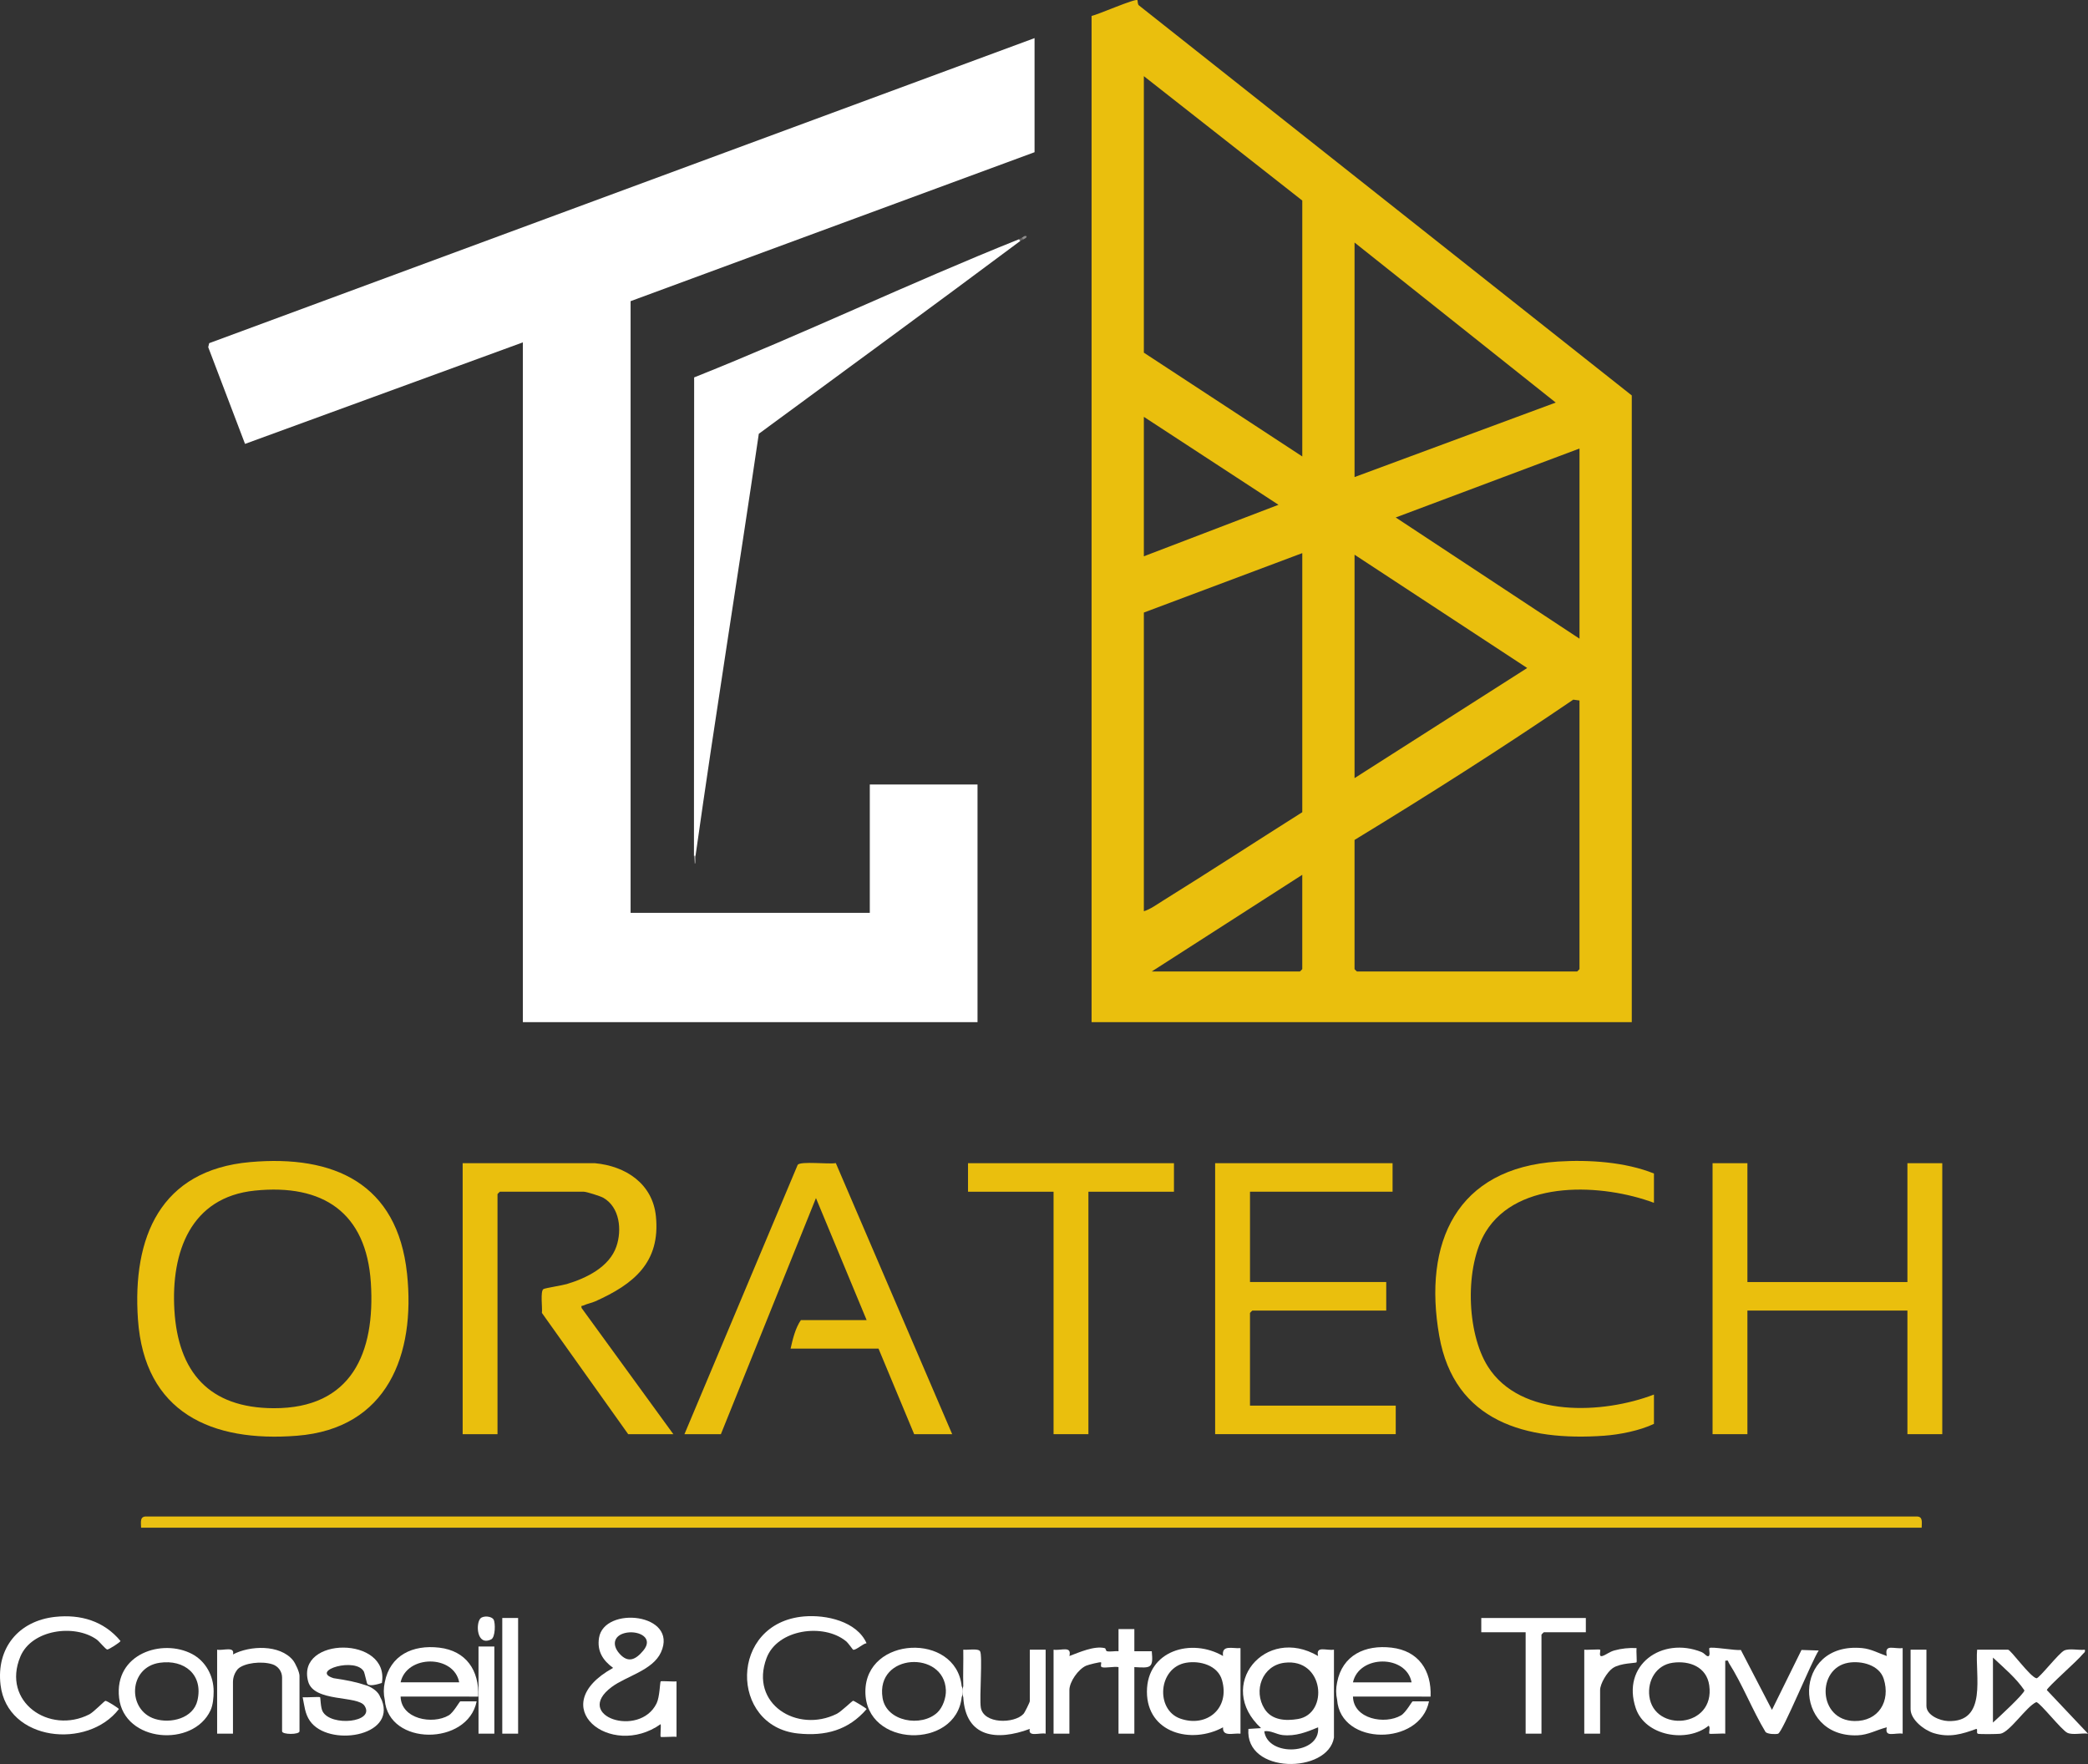 <?xml version="1.0" encoding="UTF-8"?>
<svg id="Calque_1" data-name="Calque 1" xmlns="http://www.w3.org/2000/svg" width="2000" height="1689.58" viewBox="0 0 2000 1689.58">
  <rect x="0" y="0" width="2000" height="1689.58" fill="#333333" stroke="none"/>
  <defs>
    <style>
      .cls-1 {
        fill: #fff;
      }

      .cls-2 {
        fill: #8e8d8d;
      }

      .cls-3 {
        fill: #676565;
      }

      .cls-4 {
        fill: #eac012;
      }

      .cls-5 {
        fill: #939292;
      }

      .cls-6 {
        fill: #eabf0d;
      }
    </style>
  </defs>
  <polygon class="cls-1" points="990.95 36.51 990.95 145.79 604.02 288.46 604.02 874.33 833.14 874.33 833.14 751.39 936.32 751.39 936.32 979.05 500.83 979.05 500.83 327.93 234.7 425.17 199.45 332.53 200.37 328.7 990.95 36.51"/>
  <path class="cls-1" d="M975.77,229.27c2.09-.66,2.56-.54,1.52,1.52-83.12,62.02-166.92,123.25-250.46,184.7-19.77,134.75-41.6,269.35-60.6,404.2-.43,1.33-.94,1.31-1.52,0l.18-458.2c104.59-41.63,206.4-90.38,310.89-132.21Z"/>
  <path class="cls-6" d="M569.87,1114.14c29.5,2.73,55.25,19.64,58.4,50.86,4.48,44.34-21.52,65.09-58.13,81.47-3.6,1.61-7.92,2.3-11.27,3.95-1.43.7-2.52-.41-1.77,2.44l87.87,120.83h-43.25l-82.66-116.14c.63-4.6-1.68-20.61,1.42-22.8,1.43-1.01,18.09-3.54,22.46-4.86,18.78-5.66,40.68-16.26,47.48-35.99,5.41-15.71,3.34-37.69-12.65-46.69-2.8-1.57-16-5.75-18.53-5.75h-80.42c-.16,0-2.28,2.12-2.28,2.28v229.94h-33.38v-259.54h126.7Z"/>
  <polygon class="cls-6" points="1673.77 1114.14 1673.77 1227.97 1827.03 1227.97 1827.03 1114.14 1860.41 1114.14 1860.41 1373.68 1827.03 1373.68 1827.03 1255.29 1673.77 1255.29 1673.77 1373.68 1640.39 1373.68 1640.39 1114.14 1673.77 1114.14"/>
  <path class="cls-6" d="M1333.88,1114.14v27.32h-136.56v86.51h130.49v27.32h-128.22c-.16,0-2.28,2.12-2.28,2.28v88.79h139.6v27.32h-172.98v-259.54h169.95Z"/>
  <path class="cls-6" d="M655.61,1373.68l108.48-258.03c2.99-3.63,30.04-.32,36.49-1.62l111.47,259.65h-36.42l-34.14-81.96h-84.21c2.02-9.08,4.58-19.69,9.86-27.32h62.97l-48.54-116.86-91.06,226.14h-34.9Z"/>
  <path class="cls-4" d="M1840.68,1463.23H135.14c-.05-5.1-1.51-11.02,5.24-10.7h1695.06c6.75-.32,5.29,5.6,5.24,10.7Z"/>
  <path class="cls-6" d="M1584.24,1152.08c-48.73-18.18-130.14-22.81-161.14,27.78-20.2,32.98-18.52,96.49,2.08,129.04,31.42,49.64,110.62,45.38,159.06,26.83v28.08c-13.55,6.47-32.85,10.29-47.82,11.36-74.32,5.31-143.34-13.23-157.82-95.57-15.72-89.34,16.34-160.84,113.77-167.05,29.66-1.89,64.48.43,91.87,11.45v28.08Z"/>
  <polygon class="cls-6" points="1124.48 1114.14 1124.48 1141.46 1042.54 1141.46 1042.54 1373.68 1009.16 1373.68 1009.16 1141.46 927.22 1141.46 927.22 1114.14 1124.48 1114.14"/>
  <path class="cls-1" d="M52.9,1548.67c24.37-2.61,46.64,4,62.5,23.08.02,1.15-11.39,8.41-12.66,8.2-1.73-.29-7.55-7.75-10.18-9.62-21.27-15.08-62.18-9.5-73.02,16.31-18.21,43.35,27.74,74.94,66.02,55.41,4.25-2.17,14.42-12.88,15.42-12.96,1.42-.12,12.88,7.09,12.89,7.92-29.87,38.75-106.9,31.06-113.35-23.19-4.2-35.33,17.41-61.4,52.37-65.15Z"/>
  <path class="cls-1" d="M830.01,1573.89c-3.64.55-9.59,6.5-12.7,6.31-.54-.03-4.35-6.1-7.07-8.31-21.44-17.39-65.59-11.5-76.01,16.28-16.45,43.83,29.35,72.08,67.1,53.46,4.63-2.28,14.85-12.53,15.86-12.6.76-.05,12.88,7.23,12.89,7.99-17.49,20.31-39.54,26.08-65.79,23.34-65.63-6.86-66.26-105.96,5.91-112.11,21.2-1.8,50.5,4.71,59.82,25.64Z"/>
  <path class="cls-1" d="M1086.54,1560.36v21.25h16.7c1.67,16.73-1.29,16-16.7,15.18v63.75h-15.17v-63.75c-4.31-.83-12.3,1.13-15.87.1-1.89-.54-.28-4.06-.83-4.65-.6-.65-12.13,2.25-14.26,3.18-7.58,3.31-16.08,15.43-16.08,23.38v41.74h-15.17v-80.44c7.42,1.12,17.6-4.05,15.18,6.07,9.32-3.48,23.81-10.02,33.85-7.55,1.15.28.94,2.69,2.08,2.96,3.23.76,7.63-.4,11.1.03v-21.25h15.17Z"/>
  <path class="cls-1" d="M351.47,1612.02c.99,4.14,10.56,1.12,14.32-.04,7.69-45.29-82.34-44.53-70.63-1.46,5.51,20.25,47.33,13.12,54.03,23.35,10.43,15.95-32.35,20.2-40.19,5.3-2.01-3.82-1.93-13.04-2.41-13.53-.63-.65-13.96.44-16.67,0,1.65,8,2.11,15.7,6.92,22.66,17.43,25.19,82.43,15.37,68.94-19.63-.16-.42-1.38-2.85-1.52-3.04-1.84-5.38-7.42-8.89-12.09-10.92-12.14-4.02-19.41-5.27-32.64-7.3-23.08-7.15,21.9-20.78,29.17-6,0,0,.96,3.02,2.77,10.61Z"/>
  <path class="cls-1" d="M223.15,1611.16v49.38h-15.17v-80.44c5.55,1.17,17.19-3.62,15.18,4.56,16.15-8.59,44.9-9.71,57.42,5.54,2.44,2.97,6.3,11.43,6.3,14.94v53.12c0,3.34-16.69,3.34-16.69,0v-51.46c0-5.81-3.75-10.97-9.29-12.71-10.53-3.31-26.84-1.28-32.95,4.38h0c-3.09,3.5-4.8,8.02-4.8,12.69Z"/>
  <path class="cls-1" d="M922.67,1615c-.31-11.6.23-23.31,0-34.92,3.81.56,14.04-1.44,16.04,1.43,2.64,3.79-.71,44.66.75,53.89,2.54,16.07,32.11,15.74,40.91,6.19,1.24-1.35,6.04-11.08,6.04-12.17v-49.33h15.17v80.44c-5.55-1.17-17.19,3.62-15.18-4.56-31.39,11.71-61.49,8.55-63.72-30.35-1.15-3.13-1.04-7.45,0-10.62Z"/>
  <path class="cls-1" d="M1519,1549.74v13.66h-40.21c-.16,0-2.28,2.12-2.28,2.28v94.86h-15.17v-97.14h-42.49v-13.66h100.15Z"/>
  <path class="cls-1" d="M1517.48,1580.1c2.55.41,14.66-.57,15.18-.01.88.93-1.98,7.3,2.23,6.06,3.09-.91,6.9-4.08,11.39-5.31,6.92-1.9,14.11-2.66,21.28-2.26-.38,2.39.53,13.17,0,13.67-.86.81-15.35.54-22.66,5.41-5.39,3.6-12.24,14.98-12.24,21.14v41.74h-15.17v-80.44Z"/>
  <rect class="cls-1" x="481.11" y="1549.74" width="15.17" height="110.8"/>
  <polygon class="cls-1" points="473.52 1660.54 473.52 1577.06 458.34 1577.05 458.35 1660.54 473.52 1660.54"/>
  <path class="cls-1" d="M460.23,1550.11c2.73-2.74,10.57-2.2,12.55,1.13,1.85,3.12,1.77,16.99-2.28,18.99-14.02,6.9-14.97-15.41-10.27-20.12Z"/>
  <path class="cls-5" d="M666.23,819.69c-.25,1.76.79,7.6-.76,7.6l-.76-7.6h1.52Z"/>
  <path class="cls-3" d="M978.81,227.75c2.07-1.16,2.74-.66,1.52,1.52-.86.63-2.18.88-3.03,1.52l-1.52-1.52c.87-.35,1.82-1.04,3.03-1.52Z"/>
  <path class="cls-2" d="M978.81,227.75c1.2-.47,2.05-2.43,4.55-1.5.02,1.82-1.97,2.23-3.03,3.02l-1.52-1.52Z"/>
  <path class="cls-6" d="M1091.12,5.32c-1.68-.97-1.25-4.8-1.63-5.16-1.98-1.92-38.03,13.98-43.92,15.1v963.79h517.43V378.77L1091.12,5.32ZM1297.46,232.31l192.7,153.28-192.7,71.35v-224.63ZM1297.46,531.31l165.37,108.52-165.37,105.48v-214.01ZM1095.65,399.26l128.95,84.24-128.95,49.33v-133.56ZM1247.39,928.21c0,.16-2.12,2.28-2.28,2.28h-141.88l144.15-92.58v90.31ZM1247.39,777.95c-44.6,28.18-88.85,57.02-133.66,84.87-5.65,3.51-11.78,8.06-18.08,9.99v-286.1l151.74-56.92v248.16ZM1247.39,437.21l-151.74-99.41V72.94l151.74,119.15v245.12ZM1512.93,928.21c0,.16-2.11,2.28-2.28,2.28h-210.92c-.16,0-2.28-2.12-2.28-2.28v-123.7c70.83-43.13,140.93-87.69,209.49-134.36l5.98.8v257.26ZM1512.93,611.75l-176.03-116.1,176.03-66.04v182.13Z"/>
  <path class="cls-6" d="M389.87,1219.82c-9.16-86.17-69.79-113.88-150.33-106.74-85.99,7.62-112.82,72.02-107.41,150.55,6.16,89.46,70.52,118.05,152.46,111.55,86.53-6.86,113.54-77.73,105.29-155.35ZM262.1,1348.82c-61.59-.23-91.6-34.37-95.08-94.3-3.2-55.09,15.45-107.84,77.06-114.13,65.28-6.67,106.82,20.96,111.15,88.28,4.31,67.12-18.44,120.44-93.13,120.15Z"/>
  <path class="cls-1" d="M1725.6,1580.34l-28.32,57.42-29.82-57.42c-4.51.88-28.46-3.46-30.12-1.77-.82.84,1.92,9.27-2.24,7.58-1.2-.49-2.94-2.85-5.31-3.8-37.8-15.13-77,12.3-62.95,53.86,9,26.62,48.88,33.49,69.76,16.75,1.94,1.13,0,6.84.74,7.59.57.58,12.62-.43,15.18,0v-69.82c3.57-.73,2.44.44,3.41,1.96,13.04,20.42,22.62,45.43,35.27,66.37,2.19,1.93,9.12,2.23,11.9,1.55,4.31-1.06,32.83-70.99,38.97-79.72l-16.47-.53ZM1579.83,1624.74c-1.92-15.14,6.62-29.88,22.26-32.1,16.11-2.28,32.65,3.91,35.13,21.74,5.69,40.89-52.97,45.18-57.39,10.36Z"/>
  <path class="cls-1" d="M1960.58,1618.8c0-2.41,29.83-28.54,34.12-34.14,1.17-1.52,2.94-1.92,2.26-4.56-5.66.78-14.65-1.51-19.69.78-5.05,2.3-23.94,26.61-26.56,26.63-6.1-1.15-24.73-27.41-27.33-27.41h-29.59c-2.12,24.63,10.25,69.89-27.99,68.35-7.69-.31-20.56-5.51-20.56-14.47v-53.88h-15.17v56.92c0,10.3,13.29,20.38,22.43,23.09,14.83,4.4,26.69.96,40.52-4.14,1.78.29-.38,4.12,1.6,4.68,1.83.51,18.52.34,21.26-.02,9.08-1.21,24.98-26.03,34.61-30.33,3.84.68,24.16,26.88,29.83,29.46,5.04,2.29,14.03,0,19.69.78l-39.42-41.73ZM1908.96,1649.91v-62.23c10.37,9.73,22.24,19.61,30.13,31.38.26,2.94-25.79,26.97-30.13,30.85Z"/>
  <path class="cls-1" d="M1262.54,1586.17c-50.52-29.74-98.82,28.38-54.62,69.07l-12.13.76c-3.4,43.59,76.19,43.01,81.94,8.34v-84.24c-7.42,1.12-17.6-4.06-15.19,6.07ZM1210.99,1658.24c6.09-1,11.63,3.01,17.59,3.65,12.45,1.33,22.83-2.81,33.97-7.41,2.38,26.33-48.31,28.67-51.56,3.76ZM1243.23,1646.51c-11.78,1.98-25.1,1.24-32.01-9.75-10.96-17.43-2.16-41.52,19.12-44.14,37.94-4.67,42.89,48.85,12.88,53.9Z"/>
  <path class="cls-1" d="M632.84,1610.44c-.75.78-.84,14.8-3.93,21.11-16.38,33.42-80.36,12.16-43.01-15.7,13.97-10.42,39.35-15.95,47.21-33.22,16.98-37.35-54.43-44.81-59.34-13.83-2.01,12.7,3.75,21.66,13.52,28.75-66.7,36.8-2.34,87.78,45.54,53.88.43,2.23-.55,11.59,0,12.15.58.59,12.61-.43,15.18,0v-53.12c-2.55.41-14.64-.57-15.18,0ZM600.6,1563.75c11.72-1.83,25.62,5.15,15.62,17.17-7.25,8.71-14.48,12.39-22.84,2.98-8.11-9.13-4.81-18.27,7.22-20.15Z"/>
  <path class="cls-1" d="M1171.5,1586.17c-30.13-17.59-72.91-5.35-72.91,34.15,0,39.66,42.56,50.66,72.91,34.15-.69,9.52,10.02,5.28,16.71,6.08v-81.96c-7.6.7-18.29-3.67-16.71,7.59ZM1130.56,1646.11c-24.02-8.44-21.32-48.92,5.65-53.5,13.09-2.23,30.19,2.42,34.28,16.59,7.83,27.14-14.62,45.81-39.94,36.91Z"/>
  <path class="cls-1" d="M1807.29,1586.16c-7.89-2.66-14.94-6.74-23.53-7.57-67.03-6.47-67.27,85.87-4.5,83.54,10.43-.39,18.34-5.3,28.03-7.67-2.38,10.15,7.72,4.96,15.18,6.08v-81.96c-8.88,1.06-17.68-4.45-15.18,7.58ZM1776.27,1648.44c-35.05-.58-36.41-50.62-5.79-55.83,12.47-2.12,29.66,2.11,33.87,15.48,6.73,21.36-4.95,40.73-28.08,40.35Z"/>
  <path class="cls-1" d="M921.15,1615.01c-5.56-51.67-92.26-47.99-92.24,5.31.02,53.77,86.84,55.63,92.24,5.31,1.19-2.95,1.43-8.01,0-10.62ZM897.86,1640.28c-15.27,14.3-48.84,8.86-52.49-13.98-6.87-43,59.09-45.89,60.64-7.42.29,7.15-2.95,16.53-8.16,21.4Z"/>
  <path class="cls-1" d="M204.64,1620.1c.04-14.86-7.6-29.01-20.76-35.91-28.52-14.94-74.58-.25-69.81,42.04,4.83,42.84,71,47.8,87.59,11.95,2.35-5.08,2.96-12.17,2.98-18.07ZM189.12,1628.77c-4,17.19-25.62,22.35-40.64,17.67-26.79-8.34-25.57-49.48,4.51-53.81,23.58-3.39,41.9,11.37,36.13,36.13Z"/>
  <path class="cls-1" d="M440.93,1629.57c-.85.2-6.5,10.72-11.16,13.46-15.4,9.05-45.6,3.61-46.04-18.04l74.34.06c1.04-25.01-11.52-43.87-37.34-46.89-25.45-2.97-47.15,7.22-52.19,33.23-1.22,5.73-1.22,11.29,0,16.7,3.41,44.5,79.53,44.16,88.01,1.53l-15.62-.04ZM383.71,1611.38c5.85-26.54,51.11-26.68,56.14,0h-56.14Z"/>
  <path class="cls-1" d="M1353.15,1629.57c-.85.2-6.5,10.72-11.16,13.46-15.4,9.05-45.6,3.61-46.04-18.04l74.34.06c1.04-25.01-11.52-43.87-37.34-46.89-25.45-2.97-47.15,7.22-52.19,33.23-1.22,5.73-1.22,11.29,0,16.7,3.41,44.5,79.53,44.16,88.01,1.53l-15.62-.04ZM1295.94,1611.39c5.85-26.54,51.11-26.68,56.14,0h-56.14Z"/>
</svg>